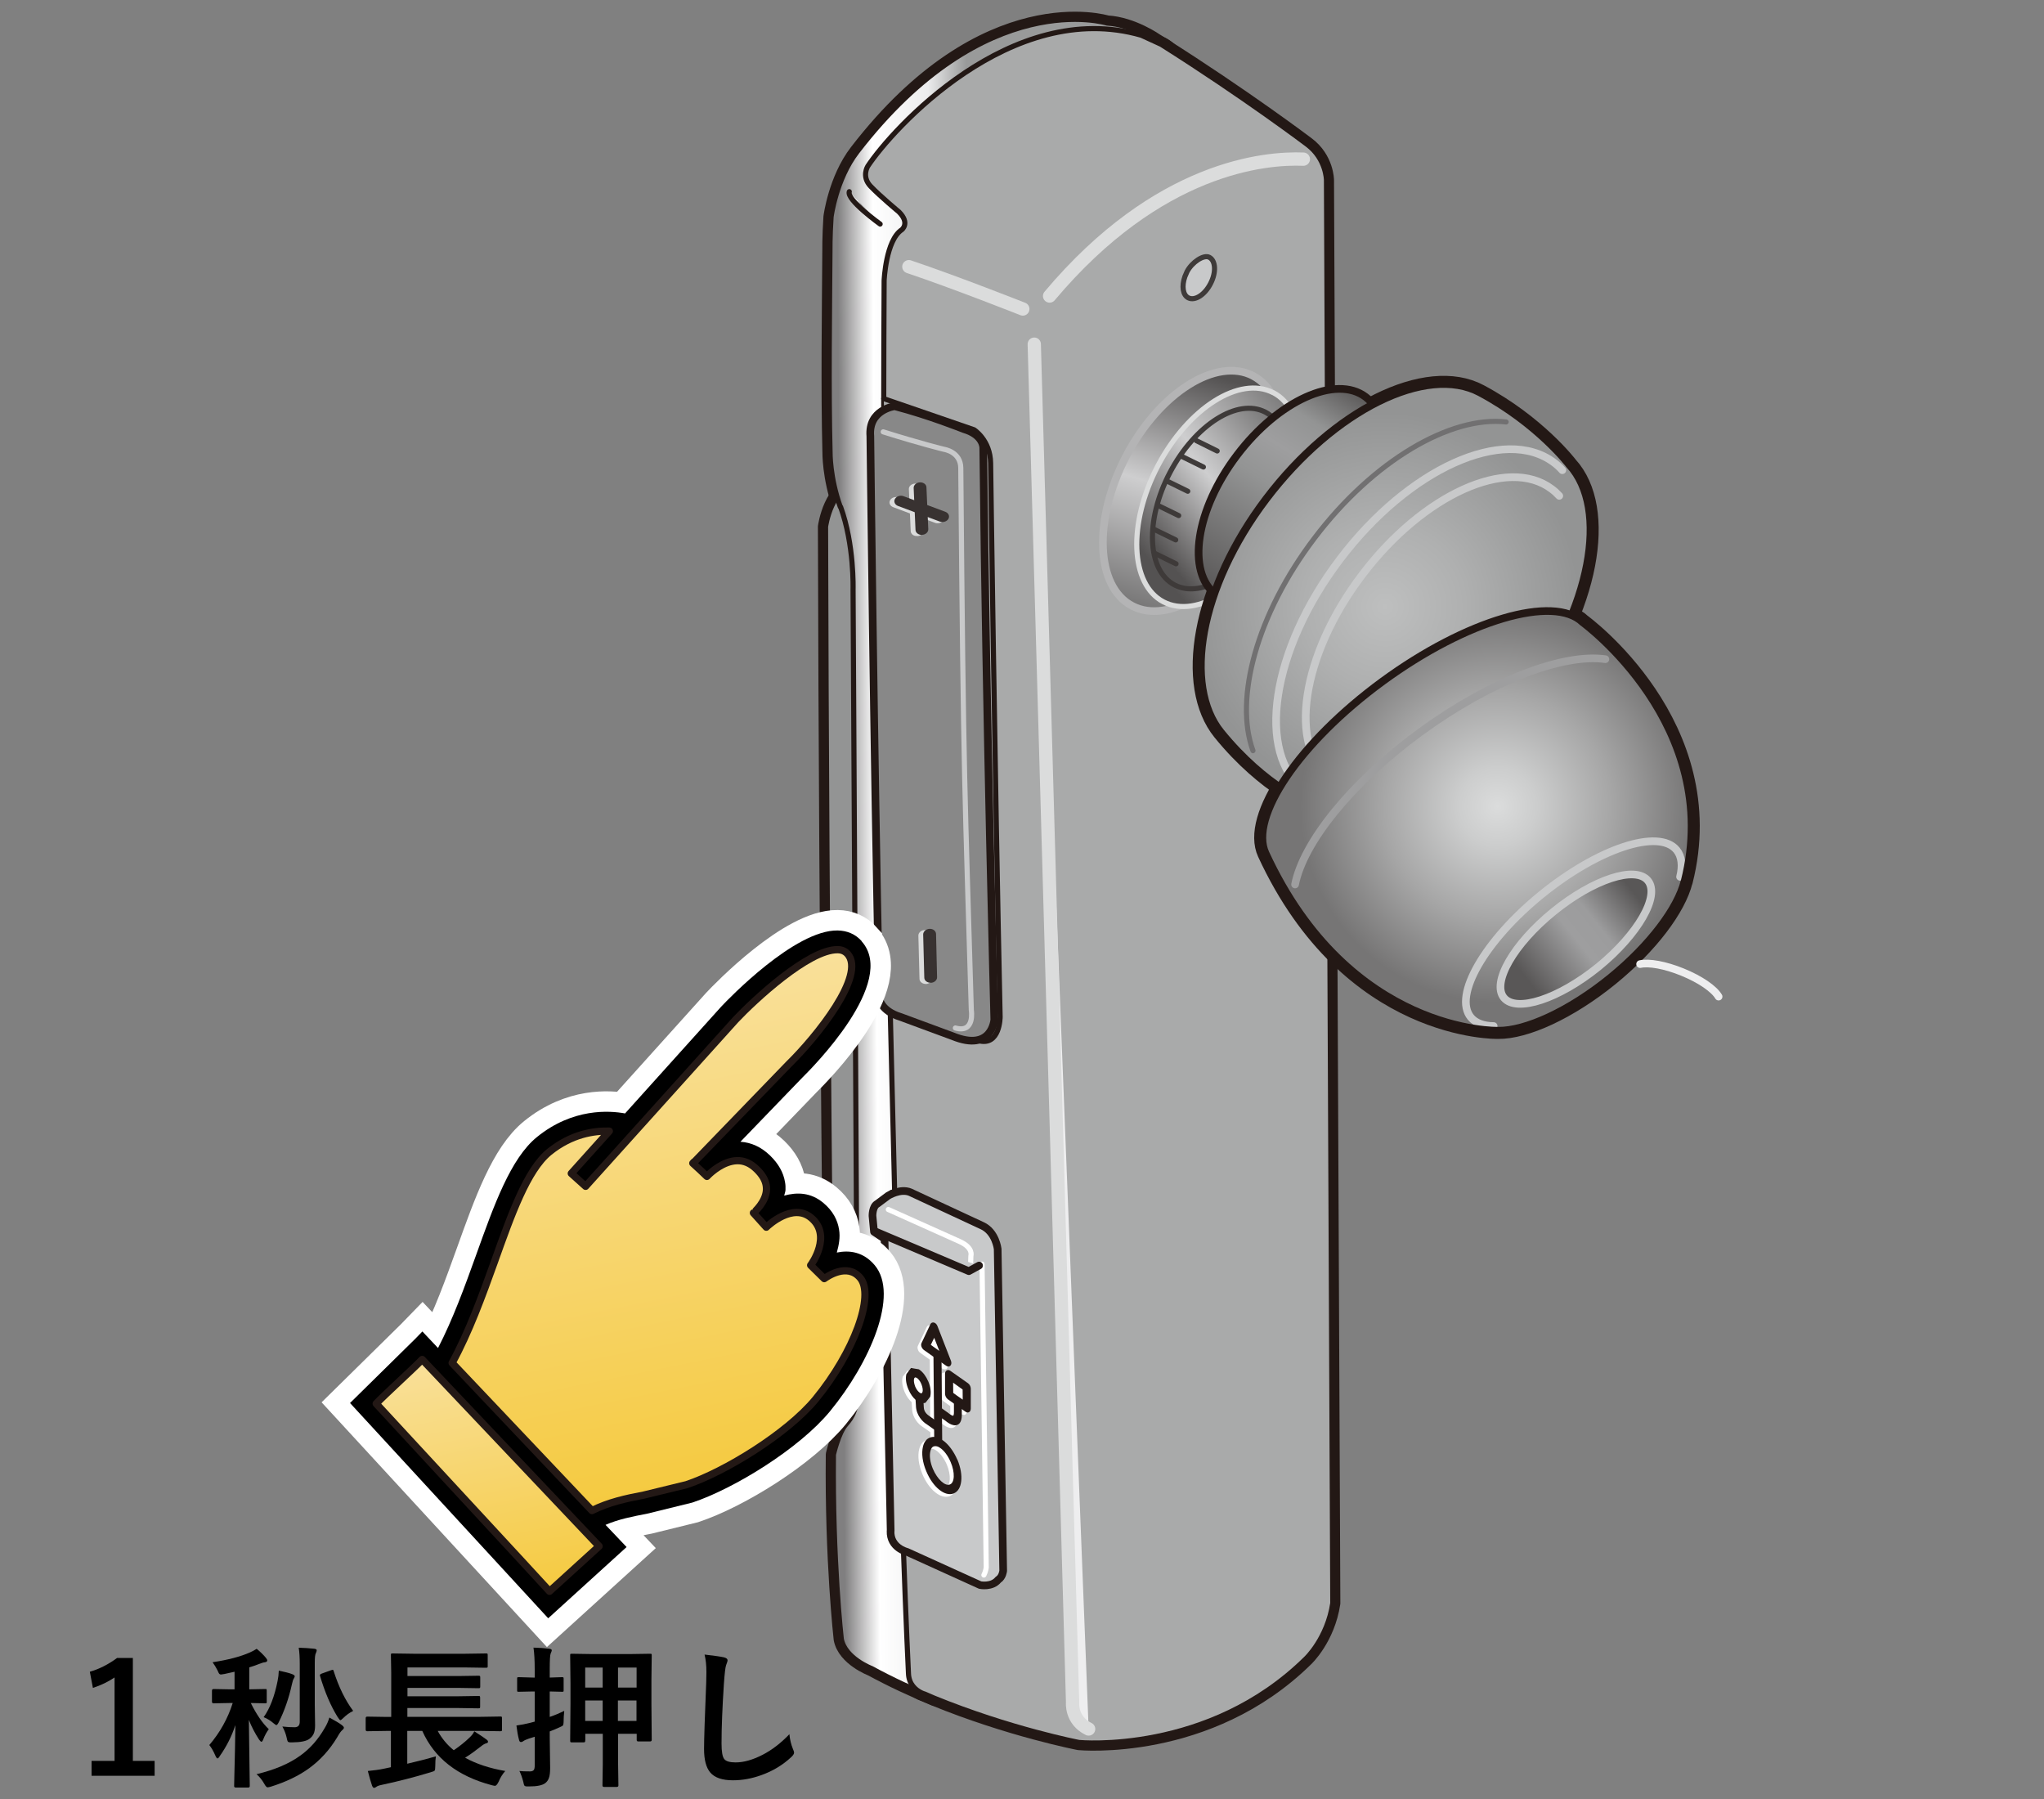 <?xml version="1.0" encoding="UTF-8"?>
<svg xmlns="http://www.w3.org/2000/svg" version="1.1" xmlns:xlink="http://www.w3.org/1999/xlink" viewBox="0 0 200 176">
  <rect x="0" y="0" width="200" height="176" fill="#808080" stroke="none"/>
  <defs>
    <clipPath id="clippath">
      <path d="M82.25,49.59c1.35,3.7,1.22,8.06,1.22,8.06l.42,78.03c-.02,2.15-.44,2.89-1.14,3.69-.71.81-1.2,2.93-1.2,2.93-.11,10.32.77,18.05.77,18.05.36,1.9,2.95,2.88,2.95,2.88,2,1.09,4.06,2.04,6.08,2.87,0,0,7.26,1.84,8.1-1.05,0,0,13.39-152.66,15.2-156.13,1.83-3.46-1.06-4.6-1.06-4.6-.16-.1-.31-.2-.47-.29,0,0-2.3-1.63-4.79-1.77,0,0-11.9-3.72-24.47,12.59-2.07,2.68-2.54,6.37-2.54,6.37-.13,1.91-.11,3.46-.11,3.46-.04,5.94-.15,13.34.01,19.54,0,0-.04,2.49,1,5.37" fill="none" stroke-width="0"/>
    </clipPath>
    <linearGradient id="_名称未設定グラデーション_41" data-name="名称未設定グラデーション 41" x1="-301.59" y1="702.83" x2="-300.38" y2="702.83" gradientTransform="translate(-8451.57 20048.9) rotate(180) scale(28.41)" gradientUnits="userSpaceOnUse">
      <stop offset="0" stop-color="#999a9a"/>
      <stop offset=".63" stop-color="#999a9a"/>
      <stop offset=".74" stop-color="#ececed"/>
      <stop offset=".9" stop-color="#fff"/>
      <stop offset="1" stop-color="#807f80"/>
    </linearGradient>
    <clipPath id="clippath-1">
      <path d="M86.12,21.92s-3.31-2.37-3.02-3.17" fill="none" stroke-width="0"/>
    </clipPath>
    <linearGradient id="_名称未設定グラデーション_41-2" data-name="名称未設定グラデーション 41" x1="-195.25" y1="796.72" x2="-194.04" y2="796.72" gradientTransform="translate(2167.61 -1990.32) rotate(-120.26) scale(3.53 -3.53)" xlink:href="#_名称未設定グラデーション_41"/>
    <clipPath id="clippath-2">
      <path d="M122.61,36.77c-3.59-1.87-9.16,1.64-12.42,7.86-3.25,6.22-2.99,12.78.6,14.65,3.6,1.88,9.16-1.63,12.43-7.85,3.25-6.22,2.98-12.78-.62-14.66" fill="none" stroke-width="0"/>
    </clipPath>
    <linearGradient id="_名称未設定グラデーション_50" data-name="名称未設定グラデーション 50" x1="-318.63" y1="669.21" x2="-317.42" y2="669.21" gradientTransform="translate(-11203.09 -10459.61) rotate(-72.55) scale(20.85)" gradientUnits="userSpaceOnUse">
      <stop offset="0" stop-color="#6d6c6c"/>
      <stop offset=".53" stop-color="#cececf"/>
      <stop offset="1" stop-color="#545252"/>
    </linearGradient>
    <clipPath id="clippath-3">
      <path d="M124.58,38.42c-3.27-1.7-8.31,1.49-11.28,7.14-2.96,5.65-2.72,11.62.54,13.32,3.28,1.71,8.33-1.49,11.3-7.14,2.96-5.65,2.72-11.62-.56-13.33" fill="none" stroke-width="0"/>
    </clipPath>
    <linearGradient id="_名称未設定グラデーション_50-2" data-name="名称未設定グラデーション 50" x1="-305.18" y1="669.21" x2="-303.97" y2="669.21" gradientTransform="translate(-11999.06 -5672.2) rotate(139.74) scale(18.23 -18.23)" xlink:href="#_名称未設定グラデーション_50"/>
    <clipPath id="clippath-4">
      <path d="M123.81,40.32c-2.7-1.41-6.87,1.23-9.33,5.9-2.46,4.67-2.25,9.6.45,11.01,2.7,1.41,6.88-1.23,9.34-5.9,2.44-4.67,2.24-9.6-.46-11.01" fill="none" stroke-width="0"/>
    </clipPath>
    <linearGradient id="_名称未設定グラデーション_50-3" data-name="名称未設定グラデーション 50" x1="-302.03" y1="663.58" x2="-300.83" y2="663.58" gradientTransform="translate(-9801.32 -4643.35) rotate(139.74) scale(15.06 -15.06)" xlink:href="#_名称未設定グラデーション_50"/>
    <clipPath id="clippath-5">
      <line x1="116.22" y1="48.06" x2="114.18" y2="47.06" fill="none" stroke-width="0"/>
    </clipPath>
    <linearGradient id="_名称未設定グラデーション_50-4" data-name="名称未設定グラデーション 50" x1="42.27" y1="45.98" x2="43.48" y2="45.98" gradientTransform="translate(117.46 .34) rotate(139.74) scale(.75 -.75)" xlink:href="#_名称未設定グラデーション_50"/>
    <clipPath id="clippath-6">
      <line x1="115.33" y1="50.44" x2="113.28" y2="49.44" fill="none" stroke-width="0"/>
    </clipPath>
    <linearGradient id="_名称未設定グラデーション_50-5" data-name="名称未設定グラデーション 50" x1="42.3" y1="47.1" x2="43.51" y2="47.1" gradientTransform="translate(116.04 1.99) rotate(139.74) scale(.75 -.75)" xlink:href="#_名称未設定グラデーション_50"/>
    <clipPath id="clippath-7">
      <line x1="115.04" y1="52.82" x2="112.99" y2="51.82" fill="none" stroke-width="0"/>
    </clipPath>
    <linearGradient id="_名称未設定グラデーション_50-6" data-name="名称未設定グラデーション 50" x1="43.18" y1="46.63" x2="44.39" y2="46.63" gradientTransform="translate(116.48 4.28) rotate(139.74) scale(.75 -.75)" xlink:href="#_名称未設定グラデーション_50"/>
    <clipPath id="clippath-8">
      <line x1="115.07" y1="55.16" x2="113.04" y2="54.16" fill="none" stroke-width="0"/>
    </clipPath>
    <linearGradient id="_名称未設定グラデーション_50-7" data-name="名称未設定グラデーション 50" x1="44.47" y1="45.36" x2="45.68" y2="45.36" gradientTransform="translate(117.87 6.86) rotate(139.74) scale(.75 -.75)" xlink:href="#_名称未設定グラデーション_50"/>
    <clipPath id="clippath-9">
      <line x1="117.75" y1="45.69" x2="115.69" y2="44.68" fill="none" stroke-width="0"/>
    </clipPath>
    <linearGradient id="_名称未設定グラデーション_50-8" data-name="名称未設定グラデーション 50" x1="42.12" y1="44.94" x2="43.33" y2="44.94" gradientTransform="translate(119.4 -1.31) rotate(139.74) scale(.75 -.75)" xlink:href="#_名称未設定グラデーション_50"/>
    <clipPath id="clippath-10">
      <line x1="119.1" y1="44.12" x2="117.06" y2="43.11" fill="none" stroke-width="0"/>
    </clipPath>
    <linearGradient id="_名称未設定グラデーション_50-9" data-name="名称未設定グラデーション 50" x1="42.6" y1="43.18" x2="43.81" y2="43.18" gradientTransform="translate(121.88 -1.98) rotate(139.74) scale(.75 -.75)" xlink:href="#_名称未設定グラデーション_50"/>
    <clipPath id="clippath-11">
      <path d="M137,41.16l-2.87-1.87c-.16-.17-.33-.32-.51-.46-2.9-2.19-8.54.36-12.58,5.7-4.05,5.33-4.97,11.44-2.07,13.64.18.13.37.25.58.35l2.41,2" fill="none" stroke-width="0"/>
    </clipPath>
    <linearGradient id="_名称未設定グラデーション_51" data-name="名称未設定グラデーション 51" x1="-325.48" y1="669.18" x2="-324.27" y2="669.18" gradientTransform="translate(-7931.26 -12777.87) rotate(-58.03) scale(20.36)" gradientUnits="userSpaceOnUse">
      <stop offset="0" stop-color="#595757"/>
      <stop offset="0" stop-color="#595757"/>
      <stop offset=".49" stop-color="#939494"/>
      <stop offset=".64" stop-color="#9e9e9f"/>
      <stop offset=".79" stop-color="#939494"/>
      <stop offset=".99" stop-color="#595757"/>
      <stop offset="1" stop-color="#595757"/>
    </linearGradient>
    <clipPath id="clippath-12">
      <path d="M119.45,71.63c-3.68-4.55-2.13-14.15,4.44-22.82,6.62-8.73,15.7-13.2,20.91-10.42,5.67,3.02,8.76,7.08,8.76,7.08,3.94,4.32,2.13,14.16-4.43,22.82-6.57,8.66-15.57,13.08-20.8,10.48,0,0-4.45-1.68-8.88-7.14" fill="none" stroke-width="0"/>
    </clipPath>
    <radialGradient id="_名称未設定グラデーション_52" data-name="名称未設定グラデーション 52" cx="-326.01" cy="662.05" fx="-326.01" fy="662.05" r="1" gradientTransform="translate(-7276.62 -11858.15) rotate(-57.96) scale(19.02 19.04) skewX(.14)" gradientUnits="userSpaceOnUse">
      <stop offset="0" stop-color="#bebfbf"/>
      <stop offset=".41" stop-color="#afb0b0"/>
      <stop offset="1" stop-color="#939494"/>
    </radialGradient>
    <clipPath id="clippath-13">
      <path d="M164.82,86.24c-.65,2.6-3.33,6.22-7.24,9.41-4.06,3.3-8.32,5.22-10.99,5.19,0,0-14.56.38-22.76-17.36-1.63-3.52,3.27-10.83,11.45-16.82,8.22-6.02,16.76-8.5,19.57-5.79,0,0,13.87,10.07,9.98,25.37" fill="none" stroke-width="0"/>
    </clipPath>
    <radialGradient id="_名称未設定グラデーション_53" data-name="名称未設定グラデーション 53" cx="-336.89" cy="666.37" fx="-336.89" fy="666.37" r="1" gradientTransform="translate(-2740.12 -13972.83) rotate(-38.32) scale(19.24 19.23) skewX(.15)" gradientUnits="userSpaceOnUse">
      <stop offset="0" stop-color="#dbdcdc"/>
      <stop offset=".2" stop-color="#cccdcd"/>
      <stop offset=".58" stop-color="#a6a6a6"/>
      <stop offset="1" stop-color="#767575"/>
    </radialGradient>
    <clipPath id="clippath-14">
      <path d="M161.24,86.15c-1.21-1.48-5.35-.13-9.24,3.04-3.89,3.16-6.06,6.94-4.85,8.42,1.22,1.48,5.36.13,9.26-3.03,3.87-3.17,6.05-6.94,4.83-8.43" fill="none" stroke-width="0"/>
    </clipPath>
    <linearGradient id="_名称未設定グラデーション_54" data-name="名称未設定グラデーション 54" x1="-339.24" y1="664.77" x2="-338.03" y2="664.77" gradientTransform="translate(-2062.67 -10902.94) rotate(-38.39) scale(15.03)" gradientUnits="userSpaceOnUse">
      <stop offset="0" stop-color="#595757"/>
      <stop offset=".12" stop-color="#595757"/>
      <stop offset=".46" stop-color="#9e9e9f"/>
      <stop offset=".6" stop-color="#9c9c9d"/>
      <stop offset=".86" stop-color="#595757"/>
      <stop offset="1" stop-color="#595757"/>
    </linearGradient>
    <linearGradient id="_新規グラデーションスウォッチ_2" data-name="新規グラデーションスウォッチ 2" x1="63.71" y1="77.69" x2="88.4" y2="77.69" gradientTransform="translate(108.8 54.36) rotate(78.57)" gradientUnits="userSpaceOnUse">
      <stop offset="0" stop-color="#f9e09a"/>
      <stop offset="1" stop-color="#f5ca40"/>
    </linearGradient>
    <linearGradient id="_新規グラデーションスウォッチ_2-2" data-name="新規グラデーションスウォッチ 2" x1="32.4" y1="55.92" x2="81.48" y2="55.92" xlink:href="#_新規グラデーションスウォッチ_2"/>
  </defs>
  <g id="_レイヤー_1" data-name="レイヤー 1">
    <g>
      <path d="M130.4,156.84l-.62-139.22s-.01-2.08-1.87-3.48c0,0-6.17-4.67-14.3-9.8l-1.94-.89c-12.75-3.67-24.38,9.2-26.77,12.81,0,0-.64,1,.27,1.96.97,1.01,2.77,2.5,2.77,2.5,1.12,1.12.28,1.76.28,1.76-1.56,1.04-1.72,4.97-1.72,4.97-.01,4.24-.04,8.16-.04,12.21l.53,59.58c.71,39.6,1.89,64.46,1.89,64.46.02,1.09.73,1.63,1.19,1.87.23.11.4.16.4.16l.9.39c7.45,3.05,14.2,4.35,14.2,4.35,0,0,12.66,1.22,22.21-8.2,0,0,2.1-1.97,2.62-5.43Z" fill="none" stroke="#231815" stroke-linecap="round" stroke-linejoin="round" stroke-width="1.5"/>
      <path d="M86.35,141.28c-2.1-.49-4.23-2.5-4.23-2.5-.3-.37-.64-.99-.74-1.91,0,0-.5-42.49-.6-85.34,0,0,.54-4.04,3.24-4.26l2.33-.12v94.14" fill="#636262" stroke-width="0"/>
      <path d="M86.35,141.28c-2.1-.49-4.23-2.5-4.23-2.5-.3-.37-.64-.99-.74-1.91,0,0-.5-42.49-.6-85.34,0,0,.54-4.04,3.24-4.26l2.33-.12v94.14Z" fill="none" stroke="#231815" stroke-linecap="round" stroke-linejoin="round" stroke-width="1.5"/>
      <path d="M82.25,49.59c1.35,3.7,1.22,8.06,1.22,8.06l.42,78.03c-.02,2.15-.44,2.89-1.14,3.69-.71.81-1.2,2.93-1.2,2.93-.11,10.32.77,18.05.77,18.05.36,1.9,2.95,2.88,2.95,2.88,2,1.09,4.06,2.04,6.08,2.87,0,0,7.26,1.84,8.1-1.05,0,0,13.39-152.66,15.2-156.13,1.83-3.46-1.06-4.6-1.06-4.6-.16-.1-.31-.2-.47-.29,0,0-2.3-1.63-4.79-1.77,0,0-11.9-3.72-24.47,12.59-2.07,2.68-2.54,6.37-2.54,6.37-.13,1.91-.11,3.46-.11,3.46-.04,5.94-.15,13.34.01,19.54,0,0-.04,2.49,1,5.37" fill="#636262" stroke-width="0"/>
      <path d="M82.25,49.59c1.35,3.7,1.22,8.06,1.22,8.06l.42,78.03c-.02,2.15-.44,2.89-1.14,3.69-.71.81-1.2,2.93-1.2,2.93-.11,10.32.77,18.05.77,18.05.36,1.9,2.95,2.88,2.95,2.88,2,1.09,4.06,2.04,6.08,2.87,0,0,7.26,1.84,8.1-1.05,0,0,13.39-152.66,15.2-156.13,1.83-3.46-1.06-4.6-1.06-4.6-.16-.1-.31-.2-.47-.29,0,0-2.3-1.63-4.79-1.77,0,0-11.9-3.72-24.47,12.59-2.07,2.68-2.54,6.37-2.54,6.37-.13,1.91-.11,3.46-.11,3.46-.04,5.94-.15,13.34.01,19.54,0,0-.04,2.49,1,5.37Z" fill="none" stroke="#231815" stroke-linecap="round" stroke-linejoin="round" stroke-width="1.5"/>
      <path d="M86.35,141.28c-2.1-.49-4.23-2.5-4.23-2.5-.3-.37-.64-.99-.74-1.91,0,0-.5-42.49-.6-85.34,0,0,.54-4.04,3.24-4.26l2.33-.12v94.14" fill="#939494" stroke-width="0"/>
      <path d="M86.35,141.28c-2.1-.49-4.23-2.5-4.23-2.5-.3-.37-.64-.99-.74-1.91,0,0-.5-42.49-.6-85.34,0,0,.54-4.04,3.24-4.26l2.33-.12v94.14Z" fill="none" stroke="#231815" stroke-linecap="round" stroke-linejoin="round" stroke-width=".5"/>
      <g clip-path="url(#clippath)">
        <rect x="80.71" y="-1.53" width="36.18" height="169.57" transform="translate(-.37 .45) rotate(-.26)" fill="url(#_名称未設定グラデーション_41)" stroke-width="0"/>
      </g>
      <path d="M82.25,49.59c1.35,3.7,1.22,8.06,1.22,8.06l.42,78.03c-.02,2.15-.44,2.89-1.14,3.69-.71.81-1.2,2.93-1.2,2.93-.11,10.32.77,18.05.77,18.05.36,1.9,2.95,2.88,2.95,2.88,2,1.09,4.06,2.04,6.08,2.87,0,0,7.26,1.84,8.1-1.05,0,0,13.39-152.66,15.2-156.13,1.83-3.46-1.06-4.6-1.06-4.6-.16-.1-.31-.2-.47-.29,0,0-2.3-1.63-4.79-1.77,0,0-11.9-3.72-24.47,12.59-2.07,2.68-2.54,6.37-2.54,6.37-.13,1.91-.11,3.46-.11,3.46-.04,5.94-.15,13.34.01,19.54,0,0-.04,2.49,1,5.37Z" fill="none" stroke="#231815" stroke-linecap="round" stroke-linejoin="round" stroke-width=".5"/>
      <g clip-path="url(#clippath-1)">
        <polygon points="83.65 23.36 81.42 19.56 85.28 17.31 87.5 21.12 83.65 23.36" fill="url(#_名称未設定グラデーション_41-2)" stroke-width="0"/>
      </g>
      <path d="M86.12,21.92s-3.31-2.37-3.02-3.17" fill="none" stroke="#231815" stroke-linecap="round" stroke-linejoin="round" stroke-width=".5"/>
      <path d="M86.94,92.04l-.47-52.38c0-4.05.02-7.97.04-12.21,0,0,.16-3.93,1.72-4.97,0,0,.85-.64-.28-1.76,0,0-1.8-1.49-2.77-2.5-.91-.96-.27-1.96-.27-1.96,2.38-3.61,14.02-16.48,26.77-12.81l1.94.89c8.13,5.13,14.3,9.8,14.3,9.8,1.86,1.4,1.87,3.48,1.87,3.48l.62,139.22c-.52,3.46-2.62,5.43-2.62,5.43-9.54,9.42-22.21,8.2-22.21,8.2,0,0-6.75-1.3-14.2-4.35l-.9-.39s-.17-.04-.4-.16c-.46-.24-1.16-.78-1.19-1.87,0,0-.22-4.45-.51-12.57l-1.44-59.09" fill="#a9aaaa" stroke-width="0"/>
      <path d="M86.94,92.04l-.47-52.38c0-4.05.02-7.97.04-12.21,0,0,.16-3.93,1.72-4.97,0,0,.85-.64-.28-1.76,0,0-1.8-1.49-2.77-2.5-.91-.96-.27-1.96-.27-1.96,2.38-3.61,14.02-16.48,26.77-12.81l1.94.89c8.13,5.13,14.3,9.8,14.3,9.8,1.86,1.4,1.87,3.48,1.87,3.48l.62,139.22c-.52,3.46-2.62,5.43-2.62,5.43-9.54,9.42-22.21,8.2-22.21,8.2,0,0-6.75-1.3-14.2-4.35l-.9-.39s-.17-.04-.4-.16c-.46-.24-1.16-.78-1.19-1.87,0,0-.22-4.45-.51-12.57l-1.44-59.09Z" fill="none" stroke="#231815" stroke-linecap="round" stroke-linejoin="round" stroke-width=".5"/>
      <path d="M118.32,25.17c-.54-.28-1.68.47-2.17,1.4-.07.16-.15.33-.21.49-.33.93-.21,1.81.34,2.08.64.32,1.61-.3,2.17-1.4.57-1.1.5-2.25-.13-2.57" fill="#c8c9ca" stroke-width="0"/>
      <path d="M118.32,25.17c-.54-.28-1.68.47-2.17,1.4-.07.16-.15.33-.21.49-.33.93-.21,1.81.34,2.08.64.32,1.61-.3,2.17-1.4.57-1.1.5-2.25-.13-2.57Z" fill="none" stroke="#3e3a39" stroke-linecap="round" stroke-linejoin="round" stroke-width=".5"/>
      <path d="M127.53,15.57c-3.7-.15-14.18.72-24.83,13.39" fill="none" stroke="#dbdcdc" stroke-linecap="round" stroke-linejoin="round" stroke-width="1.3"/>
      <path d="M101.2,33.67l3.75,132.88s-.19,1.74,1.57,2.6" fill="#eeeeef" stroke-width="0"/>
      <path d="M101.2,33.67l3.75,132.88s-.19,1.74,1.57,2.6" fill="none" stroke="#dbdcdc" stroke-linecap="round" stroke-linejoin="round" stroke-width="1.3"/>
      <path d="M100.08,30.23s-6.62-2.62-11.15-4.14" fill="#eeeeef" stroke-width="0"/>
      <path d="M100.08,30.23s-6.62-2.62-11.15-4.14" fill="none" stroke="#dbdcdc" stroke-linecap="round" stroke-linejoin="round" stroke-width="1.3"/>
      <g clip-path="url(#clippath-2)">
        <polygon points="124.72 66.74 134.01 37.26 108.69 29.32 99.4 58.8 124.72 66.74" fill="url(#_名称未設定グラデーション_50)" stroke-width="0"/>
      </g>
      <path d="M122.61,36.77c-3.59-1.87-9.16,1.64-12.42,7.86-3.25,6.22-2.99,12.78.6,14.65,3.6,1.88,9.16-1.63,12.43-7.85,3.25-6.22,2.98-12.78-.62-14.66Z" fill="none" stroke="#b4b4b5" stroke-linecap="round" stroke-linejoin="round" stroke-width=".75"/>
      <g clip-path="url(#clippath-3)">
        <polygon points="139.91 50.63 117.75 69.34 98.53 46.69 120.68 27.98 139.91 50.63" fill="url(#_名称未設定グラデーション_50-2)" stroke-width="0"/>
      </g>
      <path d="M124.58,38.42c-3.27-1.7-8.31,1.49-11.28,7.14-2.96,5.65-2.72,11.62.54,13.32,3.28,1.71,8.33-1.49,11.3-7.14,2.96-5.65,2.72-11.62-.56-13.33Z" fill="none" stroke="#dbdcdc" stroke-linecap="round" stroke-linejoin="round" stroke-width=".5"/>
      <g clip-path="url(#clippath-4)">
        <polygon points="136.46 50.4 118.16 65.86 102.28 47.15 120.58 31.69 136.46 50.4" fill="url(#_名称未設定グラデーション_50-3)" stroke-width="0"/>
      </g>
      <path d="M123.81,40.32c-2.7-1.41-6.87,1.23-9.33,5.9-2.46,4.67-2.25,9.6.45,11.01,2.7,1.41,6.88-1.23,9.34-5.9,2.44-4.67,2.24-9.6-.46-11.01Z" fill="none" stroke="#3e3a39" stroke-linecap="round" stroke-linejoin="round" stroke-width=".5"/>
      <g clip-path="url(#clippath-5)">
        <polygon points="116.72 47.64 115.03 49.07 113.68 47.48 115.37 46.05 116.72 47.64" fill="url(#_名称未設定グラデーション_50-4)" stroke-width="0"/>
      </g>
      <line x1="116.22" y1="48.06" x2="114.18" y2="47.06" fill="none" stroke="#3e3a39" stroke-linecap="round" stroke-linejoin="round" stroke-width=".5"/>
      <g clip-path="url(#clippath-6)">
        <polygon points="115.82 50.02 114.14 51.44 112.79 49.85 114.48 48.43 115.82 50.02" fill="url(#_名称未設定グラデーション_50-5)" stroke-width="0"/>
      </g>
      <line x1="115.33" y1="50.44" x2="113.28" y2="49.44" fill="none" stroke="#3e3a39" stroke-linecap="round" stroke-linejoin="round" stroke-width=".5"/>
      <g clip-path="url(#clippath-7)">
        <polygon points="115.53 52.4 113.85 53.83 112.5 52.24 114.18 50.81 115.53 52.4" fill="url(#_名称未設定グラデーション_50-6)" stroke-width="0"/>
      </g>
      <line x1="115.04" y1="52.82" x2="112.99" y2="51.82" fill="none" stroke="#3e3a39" stroke-linecap="round" stroke-linejoin="round" stroke-width=".5"/>
      <g clip-path="url(#clippath-8)">
        <polygon points="115.57 54.74 113.89 56.16 112.55 54.58 114.23 53.16 115.57 54.74" fill="url(#_名称未設定グラデーション_50-7)" stroke-width="0"/>
      </g>
      <line x1="115.07" y1="55.16" x2="113.04" y2="54.16" fill="none" stroke="#3e3a39" stroke-linecap="round" stroke-linejoin="round" stroke-width=".5"/>
      <g clip-path="url(#clippath-9)">
        <polygon points="118.25 45.27 116.55 46.7 115.19 45.11 116.89 43.67 118.25 45.27" fill="url(#_名称未設定グラデーション_50-8)" stroke-width="0"/>
      </g>
      <line x1="117.75" y1="45.69" x2="115.69" y2="44.68" fill="none" stroke="#3e3a39" stroke-linecap="round" stroke-linejoin="round" stroke-width=".5"/>
      <g clip-path="url(#clippath-10)">
        <polygon points="119.6 43.7 117.91 45.13 116.56 43.53 118.25 42.11 119.6 43.7" fill="url(#_名称未設定グラデーション_50-9)" stroke-width="0"/>
      </g>
      <line x1="119.1" y1="44.12" x2="117.06" y2="43.11" fill="none" stroke="#3e3a39" stroke-linecap="round" stroke-linejoin="round" stroke-width=".5"/>
      <path d="M119.45,71.63c-3.68-4.55-2.13-14.15,4.44-22.82,6.62-8.73,15.7-13.2,20.91-10.42,5.67,3.02,8.76,7.08,8.76,7.08,3.94,4.32,2.13,14.16-4.43,22.82-6.57,8.66-15.57,13.08-20.8,10.48,0,0-4.45-1.68-8.88-7.14Z" fill="none" stroke="#231815" stroke-linecap="round" stroke-linejoin="round" stroke-width="1.6"/>
      <path d="M164.82,86.24c-.65,2.6-3.33,6.22-7.24,9.41-4.06,3.3-8.32,5.22-10.99,5.19,0,0-14.56.38-22.76-17.36-1.63-3.52,3.27-10.83,11.45-16.82,8.22-6.02,16.76-8.5,19.57-5.79,0,0,13.87,10.07,9.98,25.37Z" fill="none" stroke="#231815" stroke-linecap="round" stroke-linejoin="round" stroke-width="1.6"/>
      <g clip-path="url(#clippath-11)">
        <polygon points="131.14 69.88 147.75 43.33 121.94 27.26 105.33 53.82 131.14 69.88" fill="url(#_名称未設定グラデーション_51)" stroke-width="0"/>
      </g>
      <path d="M137,41.16l-2.87-1.87c-.16-.17-.33-.32-.51-.46-2.9-2.19-8.54.36-12.58,5.7-4.05,5.33-4.97,11.44-2.07,13.64.18.13.37.25.58.35l2.41,2" fill="none" stroke="#231815" stroke-linecap="round" stroke-linejoin="round" stroke-width=".75"/>
      <g clip-path="url(#clippath-12)">
        <polygon points="145.81 100.06 178.11 48.44 127.47 16.92 95.17 68.55 145.81 100.06" fill="url(#_名称未設定グラデーション_52)" stroke-width="0"/>
      </g>
      <path d="M119.45,71.63c-3.68-4.55-2.13-14.15,4.44-22.82,6.62-8.73,15.7-13.2,20.91-10.42,5.67,3.02,8.76,7.08,8.76,7.08,3.94,4.32,2.13,14.16-4.43,22.82-6.57,8.66-15.57,13.08-20.8,10.48,0,0-4.45-1.68-8.88-7.14Z" fill="none" stroke="#231815" stroke-linecap="round" stroke-linejoin="round" stroke-width=".5"/>
      <path d="M128.65,77.99c-.34-.17-.65-.36-.96-.6-4.84-3.65-3.31-13.8,3.42-22.67,6.72-8.88,16.09-13.11,20.94-9.47.3.22.58.48.82.75" fill="none" stroke="#c8c9ca" stroke-linecap="round" stroke-linejoin="round" stroke-width=".75"/>
      <path d="M131.12,76.81c-.3-.15-.58-.32-.86-.53-4.28-3.23-2.93-12.21,3.04-20.06,5.95-7.85,14.25-11.61,18.53-8.38.27.2.51.42.74.67" fill="none" stroke="#c8c9ca" stroke-linecap="round" stroke-linejoin="round" stroke-width=".75"/>
      <path d="M122.6,73.44c-1.85-5.07.36-13.34,6-20.77,5.76-7.62,13.35-12.01,18.77-11.39" fill="none" stroke="#717071" stroke-linecap="round" stroke-linejoin="round" stroke-width=".5"/>
      <path d="M119.45,71.63c-3.68-4.55-2.13-14.15,4.44-22.82,6.62-8.73,15.7-13.2,20.91-10.42,5.67,3.02,8.76,7.08,8.76,7.08,3.94,4.32,2.13,14.16-4.43,22.82-6.57,8.66-15.57,13.08-20.8,10.48,0,0-4.45-1.68-8.88-7.14Z" fill="none" stroke="#231815" stroke-linecap="round" stroke-linejoin="round" stroke-width=".75"/>
      <g clip-path="url(#clippath-13)">
        <polygon points="140.13 123.82 189.73 84.62 150.77 35.58 101.17 74.78 140.13 123.82" fill="url(#_名称未設定グラデーション_53)" stroke-width="0"/>
      </g>
      <path d="M164.82,86.24c-.65,2.6-3.33,6.22-7.24,9.41-4.06,3.3-8.32,5.22-10.99,5.19,0,0-14.56.38-22.76-17.36-1.63-3.52,3.27-10.83,11.45-16.82,8.22-6.02,16.76-8.5,19.57-5.79,0,0,13.87,10.07,9.98,25.37Z" fill="none" stroke="#231815" stroke-linecap="round" stroke-linejoin="round" stroke-width=".5"/>
      <path d="M126.72,86.53c.79-4.05,5.42-9.91,12.24-14.9,6.92-5.06,14.03-7.73,18.12-7.14" fill="none" stroke="#9e9e9f" stroke-linecap="round" stroke-linejoin="round" stroke-width=".75"/>
      <path d="M164.39,85.78c.27-1.08.17-2-.34-2.62-1.74-2.12-7.64-.18-13.21,4.34-5.56,4.52-8.66,9.9-6.93,12.02.47.57,1.25.85,2.24.86" fill="none" stroke="#c8c9ca" stroke-linecap="round" stroke-linejoin="round" stroke-width=".75"/>
      <g clip-path="url(#clippath-14)">
        <polygon points="152.31 107.12 169.5 93.53 156.09 76.65 138.9 90.23 152.31 107.12" fill="url(#_名称未設定グラデーション_54)" stroke-width="0"/>
      </g>
      <path d="M161.24,86.15c-1.21-1.48-5.35-.13-9.24,3.04-3.89,3.16-6.06,6.94-4.85,8.42,1.22,1.48,5.36.13,9.26-3.03,3.87-3.17,6.05-6.94,4.83-8.43Z" fill="none" stroke="#c8c9ca" stroke-linecap="round" stroke-linejoin="round" stroke-width=".75"/>
      <path d="M164.82,86.24c-.65,2.6-3.33,6.22-7.24,9.41-4.06,3.3-8.32,5.22-10.99,5.19,0,0-14.56.38-22.76-17.36-1.63-3.52,3.27-10.83,11.45-16.82,8.22-6.02,16.76-8.5,19.57-5.79,0,0,13.87,10.07,9.98,25.37Z" fill="none" stroke="#231815" stroke-linecap="round" stroke-linejoin="round" stroke-width=".75"/>
      <path d="M168.16,97.5c-.44-.75-1.79-1.69-3.54-2.4-1.69-.69-3.28-.97-4.14-.78" fill="none" stroke="#eeeeef" stroke-linecap="round" stroke-linejoin="round" stroke-width=".75"/>
      <path d="M86.47,39l8.83,3.04s1.6,1,1.63,3.27c0,0,.4,30.13.93,54.18,0,0,0,2.9-2.12,2.32l-7.11-2.59" fill="#a9aaaa" stroke-width="0"/>
      <path d="M86.47,39l8.83,3.04s1.6,1,1.63,3.27c0,0,.4,30.13.93,54.18,0,0,0,2.9-2.12,2.32l-7.11-2.59" fill="none" stroke="#231815" stroke-linecap="round" stroke-linejoin="round" stroke-width=".5"/>
      <path d="M88.12,99.49l5.09,1.88c3.87,1.59,4.08-1.62,4.08-1.62,0,0-.79-29.01-1.08-55.9,0,0,.08-1.29-1.9-1.87,0,0-3.41-1.37-6.77-2.24,0,0-2.6.33-2.38,2.93,0,0,.34,30.42.86,54.99,0,0,.15,1.24,2.1,1.83" fill="#888" stroke-width="0"/>
      <path d="M88.12,99.49l5.09,1.88c3.87,1.59,4.08-1.62,4.08-1.62,0,0-.79-29.01-1.08-55.9,0,0,.08-1.29-1.9-1.87,0,0-3.41-1.37-6.77-2.24,0,0-2.6.33-2.38,2.93,0,0,.34,30.42.86,54.99,0,0,.15,1.24,2.1,1.83Z" fill="none" stroke="#231815" stroke-linecap="round" stroke-linejoin="round" stroke-width=".75"/>
      <path d="M86.42,42.25c3.58,1.13,5.96,1.71,5.96,1.71,0,0,1.61.23,1.63,1.81.27,31.47.4,31.47,1.03,53.05,0,0,.38,2.3-1.56,1.75" fill="#888" stroke-width="0"/>
      <path d="M86.42,42.25c3.58,1.13,5.96,1.71,5.96,1.71,0,0,1.61.23,1.63,1.81.27,31.47.4,31.47,1.03,53.05,0,0,.38,2.3-1.56,1.75" fill="none" stroke="#c8c9ca" stroke-linecap="round" stroke-linejoin="round" stroke-width=".5"/>
      <path d="M89.76,52.44c-.35.03-.64-.19-.65-.48l-.18-4.1c-.02-.28.25-.53.59-.55.35-.02.64.2.65.49l.19,4.1c.01.29-.27.54-.6.55" fill="#dbdcdc" stroke-width="0"/>
      <path d="M91.49,51.15l-4.09-1.53c-.31-.12-.46-.42-.3-.69.15-.26.52-.38.83-.26l4.1,1.53c.31.12.45.42.3.68-.15.27-.53.38-.85.27" fill="#dbdcdc" stroke-width="0"/>
      <path d="M90.23,52.33c-.34.02-.64-.2-.65-.49l-.18-4.1c-.01-.28.25-.53.6-.55.34-.02.64.19.65.48l.18,4.1c.01.28-.25.54-.6.55" fill="#383231" stroke-width="0"/>
      <path d="M91.97,51.03l-4.1-1.53c-.31-.12-.45-.42-.3-.69.16-.27.52-.38.83-.27l4.1,1.53c.31.12.45.42.3.69-.15.26-.52.38-.83.27" fill="#383231" stroke-width="0"/>
      <path d="M90.6,96.26c-.34.01-.63-.21-.63-.5l-.11-4.23c0-.28.27-.53.6-.54.35-.01.64.21.65.5l.1,4.23c.01.28-.27.53-.62.55" fill="#dbdcdc" stroke-width="0"/>
      <path d="M91.07,96.14c-.34.02-.63-.21-.63-.49l-.11-4.23c0-.29.28-.53.62-.55.35-.02.63.21.64.5l.1,4.23c.01.29-.27.54-.62.55" fill="#383231" stroke-width="0"/>
      <path d="M87.35,123.68l-.19-6.13s-.01-.43.15-.79" fill="#fff" stroke-width="0"/>
      <path d="M87.35,123.68l-.19-6.13s-.01-.43.15-.79" fill="none" stroke="#231815" stroke-linecap="round" stroke-linejoin="round" stroke-width=".75"/>
      <path d="M87.15,149.77l-.6-28.57-1.03-.69-.15-1.56s-.02-.92.47-1.18l1.06-.79s1.2-.75,2.17-.34l7.03,3.27c1.33.6,1.52,2.28,1.52,2.28l.54,31.48s-.06.62-.48.87c-.62.77-1.78.53-1.78.53l-7.16-3.25s-1.66-.39-1.6-2.04" fill="#c8c9ca" stroke-width="0"/>
      <path d="M87.15,149.77l-.6-28.57-1.03-.69-.15-1.56s-.02-.92.47-1.18l1.06-.79s1.2-.75,2.17-.34l7.03,3.27c1.33.6,1.52,2.28,1.52,2.28l.54,31.48s-.06.62-.48.87c-.62.77-1.78.53-1.78.53l-7.16-3.25s-1.66-.39-1.6-2.04Z" fill="none" stroke="#231815" stroke-linecap="round" stroke-linejoin="round" stroke-width=".75"/>
      <path d="M96.09,123.67l.41,29.68s-.04.38-.23.74" fill="#c8c9ca" stroke-width="0"/>
      <path d="M96.09,123.67l.41,29.68s-.04.38-.23.74" fill="none" stroke="#fff" stroke-linecap="round" stroke-linejoin="round" stroke-width=".5"/>
      <path d="M86.92,118.33l7,3.14c1.34.61,1.08,1.38,1.08,1.38l-.04,1.1" fill="#c8c9ca" stroke-width="0"/>
      <path d="M86.92,118.33l7,3.14c1.34.61,1.08,1.38,1.08,1.38l-.04,1.1" fill="none" stroke="#fff" stroke-linecap="round" stroke-linejoin="round" stroke-width=".5"/>
      <polyline points="85.73 120.51 94.8 124.36 95.8 123.81" fill="#c8c9ca" stroke-width="0"/>
      <polyline points="85.73 120.51 94.8 124.36 95.8 123.81" fill="none" stroke="#231815" stroke-linecap="round" stroke-linejoin="round" stroke-width=".75"/>
      <path d="M93.29,143.05c-.34-.82-.85-1.49-1.39-1.88-.04-.03-.08-.06-.13-.08-.41-.26-.81-.33-1.15-.2-.33.12-.57.44-.68.89-.17.67-.05,1.55.31,2.43.64,1.54,1.81,2.49,2.67,2.16.85-.33,1-1.77.36-3.31M90.99,141.76c.19-.08.44.02.58.12.4.25.81.79,1.08,1.42.42,1.02.37,2.02-.1,2.2-.46.18-1.22-.52-1.66-1.54-.27-.63-.35-1.28-.24-1.73.04-.17.13-.4.34-.47ZM93.29,143.05h0Z" fill="#fff" stroke-width="0"/>
      <path d="M91.44,141.46c-.22-.06-.39-.32-.4-.57l-.07-8.74c-.01-.25.16-.41.39-.35.21.06.38.32.39.57l.08,8.75c0,.25-.17.41-.39.35" fill="#fff" stroke-width="0"/>
      <path d="M91.1,140.16l-.82-.57c-.33-.19-1.03-.84-1.04-1.83l-.1-1.57c-.01-.25.16-.43.38-.38.21.05.4.29.4.56l.1,1.58c.01.52.44.79.48.81l.86.61c.21.15.31.43.24.66-.07.22-.29.28-.5.13" fill="#fff" stroke-width="0"/>
      <path d="M93.32,139.65c-.47.23-1.11-.34-1.19-.4l-.76-.53c-.22-.14-.31-.44-.24-.66.07-.22.29-.28.5-.13l.82.57c.18.17.4.28.46.25.02,0,.07-.1.07-.4v-2c-.02-.25.16-.41.36-.35.22.06.4.32.4.58v1.97c.02.6-.12.96-.42,1.1" fill="#fff" stroke-width="0"/>
      <polyline points="92.51 136.75 92.49 134.76 94.21 135.98 94.22 137.96 92.51 136.75" fill="#fff" stroke-width="0"/>
      <path d="M94.61,138.06v-1.98c-.01-.19-.12-.4-.28-.51l-1.72-1.22c-.12-.08-.24-.1-.35-.04-.11.05-.17.18-.16.33v1.98c.01.2.12.39.27.51l1.72,1.22c.12.08.25.1.35.05.11-.06.17-.18.17-.34M92.89,136.53v-1c.4.29.69.5.93.67v1c-.39-.28-.69-.49-.93-.66Z" fill="#fff" stroke-width="0"/>
      <path d="M90.12,135.55c-.29-.69-.81-1.13-1.16-1-.36.14-.41.8-.13,1.48.29.68.82,1.13,1.16.99.36-.13.42-.79.13-1.47" fill="#fff" stroke-width="0"/>
      <path d="M90.66,136.89c.1-.41.04-.95-.19-1.47-.21-.49-.52-.9-.86-1.15-.02-.01-.05-.03-.08-.05,0,0-.74-.12-.75-.12l-.45.58c-.12.41-.04.95.18,1.49.4.94,1.14,1.52,1.68,1.32l.47-.59M89.06,135.15s.08-.14.08-.14l.18.05c.13.07.31.28.46.62h0c.15.34.15.61.11.75l-.08.15c-.12.04-.44-.2-.64-.67-.13-.33-.15-.61-.11-.75ZM90.46,135.42h0s0,0,0,0Z" fill="#fff" stroke-width="0"/>
      <polyline points="92.34 133.48 90.16 131.94 91.03 130.11 92.34 133.48" fill="#fff" stroke-width="0"/>
      <path d="M92.68,133.37l-1.29-3.36c-.07-.17-.22-.31-.36-.35-.15-.04-.28.02-.34.15l-.87,1.84c-.05.09-.06.24-.01.37.04.14.13.26.23.33l2.17,1.54c.16.11.33.1.44,0,.1-.11.12-.31.05-.5M90.7,131.84c.11-.25.17-.37.33-.71.19.51.27.7.5,1.29-.4-.3-.57-.41-.82-.58Z" fill="#fff" stroke-width="0"/>
      <path d="M93.67,142.8c-.35-.81-.86-1.5-1.4-1.88-.04-.03-.08-.05-.13-.08-.41-.27-.8-.33-1.14-.2-.34.12-.58.42-.69.88-.16.66-.05,1.55.33,2.43.64,1.54,1.81,2.49,2.66,2.16.86-.32,1.02-1.78.38-3.31M91.36,141.51c.21-.08.44.01.58.11.41.25.81.78,1.08,1.42.44,1.02.39,2.03-.08,2.19-.47.19-1.23-.52-1.66-1.53-.27-.63-.36-1.29-.24-1.74.04-.17.12-.39.33-.46ZM93.67,142.8h0Z" fill="#231815" stroke-width="0"/>
      <path d="M91.8,141.21c-.21-.06-.39-.32-.39-.58l-.08-8.74c0-.27.18-.41.39-.35.22.06.39.31.4.56l.07,8.75c0,.25-.17.41-.39.35" fill="#231815" stroke-width="0"/>
      <path d="M91.47,139.9l-.82-.58c-.31-.18-1.02-.83-1.03-1.83l-.1-1.56c-.01-.26.15-.44.38-.38.21.04.39.28.41.54l.08,1.58c.01.52.44.78.48.82l.86.61c.19.14.3.44.24.65-.07.23-.3.28-.51.14" fill="#231815" stroke-width="0"/>
      <path d="M93.69,139.39c-.48.22-1.11-.34-1.19-.4l-.76-.53c-.21-.15-.31-.44-.25-.66.07-.22.3-.27.51-.13l.81.58c.19.16.4.28.46.25.02-.01.08-.1.07-.41v-1.99c-.01-.25.16-.42.37-.36.22.07.4.33.4.58v1.97c.02.59-.12.97-.42,1.1" fill="#231815" stroke-width="0"/>
      <polyline points="92.88 136.49 92.86 134.5 94.59 135.72 94.6 137.69 92.88 136.49" fill="#fff" stroke-width="0"/>
      <path d="M94.99,137.81v-1.97c-.01-.2-.12-.41-.28-.52l-1.72-1.21c-.12-.09-.25-.1-.35-.04-.11.06-.17.18-.17.33v1.99c.02.2.12.39.28.51l1.72,1.21c.12.08.24.11.35.04.11-.05.16-.18.17-.33M93.27,136.27c0-.28-.01-.56-.01-1,.4.28.69.49.93.67,0,.27,0,.54.01.99-.4-.27-.7-.49-.93-.66Z" fill="#231815" stroke-width="0"/>
      <path d="M90.49,135.29c-.28-.68-.8-1.13-1.16-.99-.35.13-.4.79-.12,1.47.29.69.81,1.14,1.17,1,.35-.14.4-.8.11-1.48" fill="#fff" stroke-width="0"/>
      <path d="M91.02,136.63c.1-.41.04-.94-.19-1.48-.21-.49-.51-.9-.85-1.14-.02-.02-.06-.04-.08-.05,0,0-.75-.12-.76-.13l-.45.6c-.11.4-.04.94.19,1.48.39.95,1.12,1.53,1.68,1.32l.46-.59M89.43,134.89s.08-.14.1-.14l.16.04c.13.08.33.28.47.63h0c.13.33.15.6.11.75l-.08.14c-.13.04-.44-.19-.64-.66-.13-.34-.15-.61-.11-.76ZM90.82,135.16h0s0,0,0,0Z" fill="#231815" stroke-width="0"/>
      <polyline points="92.7 133.22 90.53 131.68 91.39 129.86 92.7 133.22" fill="#fff" stroke-width="0"/>
      <path d="M93.04,133.11l-1.31-3.37c-.06-.17-.19-.31-.34-.35-.15-.04-.28.02-.35.15l-.86,1.83c-.06.1-.06.24-.02.37.05.13.13.25.24.33l2.17,1.54c.16.11.33.1.42,0,.11-.11.13-.31.05-.5M91.07,131.58c.12-.25.18-.36.34-.7.19.5.27.7.5,1.28-.41-.28-.58-.41-.83-.59Z" fill="#231815" stroke-width="0"/>
    </g>
  </g>
  <g id="_キャプション" data-name="キャプション">
    <g>
      <path d="M84.31,92.07c-.59-.67-1.41-1.03-2.36-1.04-4.17-.06-10.66,6.68-11.38,7.45l-9.41,10.45c-1.51-.28-5.11-.54-8.61,2.3-2.59,2.09-4.22,6.69-5.96,11.54-1.12,3.12-2.28,6.3-3.73,9.11l-1.53-1.62-.69.71-6.39,6.29,19.39,21.06,7.67-6.97-2.06-2.17c1.26-.55,2.61-.81,4.1-1.1l4.39-1.08c4.09-1.36,10.47-5.28,13.48-8.94,3.91-4.77,6.78-11.4,4.37-14.28-1.11-1.32-2.48-1.49-3.71-1.24.2-.73.35-1.48.22-2.25-.14-.92-.61-1.84-1.54-2.61-1.24-1.04-2.59-1.05-3.83-.71.04-.19.12-.36.13-.56.01-.26,0-.52-.05-.77-.15-.93-.65-1.81-1.47-2.6-.87-.84-1.84-1.27-2.89-1.34l6.05-6.27c.94-.93,9.36-9.36,5.81-13.34Z" fill="#fff" stroke="#fff" stroke-width="4"/>
      <path d="M84.31,92.07c-.59-.67-1.41-1.03-2.36-1.04-4.17-.06-10.66,6.68-11.38,7.45l-9.41,10.45c-1.51-.28-5.11-.54-8.61,2.3-2.59,2.09-4.22,6.69-5.96,11.54-1.12,3.12-2.28,6.3-3.73,9.11l-1.53-1.62-.69.71-6.39,6.29,19.39,21.06,7.67-6.97-2.06-2.17c1.26-.55,2.61-.81,4.1-1.1l4.39-1.08c4.09-1.36,10.47-5.28,13.48-8.94,3.91-4.77,6.78-11.4,4.37-14.28-1.11-1.32-2.48-1.49-3.71-1.24.2-.73.35-1.48.22-2.25-.14-.92-.61-1.84-1.54-2.61-1.24-1.04-2.59-1.05-3.83-.71.04-.19.12-.36.13-.56.01-.26,0-.52-.05-.77-.15-.93-.65-1.81-1.47-2.6-.87-.84-1.84-1.27-2.89-1.34l6.05-6.27c.94-.93,9.36-9.36,5.81-13.34Z" fill="#000" stroke-width="0"/>
      <path d="M53.77,155.68c-1.13-1.26-15.9-17.19-16.96-18.36.81-.86,3.59-3.38,4.5-4.32,1.22,1.28,16.13,17.02,17.31,18.27-.98.89-3.89,3.53-4.85,4.41Z" fill="url(#_新規グラデーションスウォッチ_2)" stroke="#231815" stroke-linejoin="round" stroke-width=".71"/>
      <path d="M67.9,113.68s-.02.02-.03.03l-.06.07s-.02.02-.02.02l.73.67.65.62.11-.11c.32-.32,1.5-1.39,2.83-1.43.69-.02,1.33.25,1.94.85.53.52.83,1.03.92,1.56.02.12.03.26.03.39-.03,1.25-1.22,2.25-1.22,2.26h0s-.04.03-.06.05l1.26,1.4s.05-.05.05-.05c.1-.09,2.53-2.39,4.34-.87,2.06,1.72.05,4.53-.05,4.64l1.33,1.31c.23-.16,2.24-1.6,3.52-.07,1.44,1.72-.6,7.27-4.37,11.87-2.77,3.36-8.88,7.11-12.63,8.36l-4.15,1.01c-1.78.34-3.45.7-5.1,1.52l-13.68-14.44c1.67-3.06,2.93-6.54,4.15-9.93,1.64-4.6,3.18-8.94,5.35-10.71,2.2-1.78,4.41-2.08,5.88-2.04l-3.72,4.14,1.4,1.26,14.68-16.3c1.8-1.91,7.13-6.88,9.97-6.85.43,0,.74.15.98.41,1.86,2.08-3.06,8.15-5.73,10.77l-9.27,9.59Z" fill="url(#_新規グラデーションスウォッチ_2-2)" stroke="#231815" stroke-linejoin="round" stroke-width=".71"/>
    </g>
    <g>
      <path d="M13,162.21v10.06h2.13v1.46h-6.17v-1.46h2.25v-8.16c-.62.42-1.32.76-2.12,1.02l-.3-1.58c.91-.26,1.8-.71,2.67-1.35h1.54Z" fill="#000" stroke-width="0"/>
      <path d="M25.11,161.3c.34.28.64.57.9.88.09.11.14.2.14.27,0,.1-.09.16-.27.18-.1,0-.26.06-.5.15-.38.15-.71.26-.99.34v2.15l1.55-.03c.08,0,.12,0,.14.03.01.02.02.07.02.14v1.06c0,.08,0,.13-.03.15-.02.01-.06.02-.13.02l-1.4-.03c.55,1.11,1.14,1.97,1.76,2.56-.21.28-.39.61-.54.99-.06.16-.12.24-.18.24-.05,0-.13-.07-.23-.21-.4-.62-.74-1.26-1-1.93l.09,6.47c0,.1-.05.15-.16.15h-1.21c-.11,0-.16-.05-.16-.15,0-.05,0-.37.02-.96.05-1.79.08-3.46.1-5-.36,1.1-.87,2.1-1.52,3.02-.09.16-.17.24-.23.24-.05,0-.12-.08-.2-.26-.19-.44-.39-.79-.6-1.05,1.04-1.22,1.81-2.59,2.29-4.11h-.32l-1.56.03c-.1,0-.15-.06-.15-.17v-1.06c0-.11.05-.17.15-.17l1.56.03h.5v-1.72l-.99.22c-.17.03-.28.05-.33.05-.08,0-.15-.03-.2-.1-.03-.04-.08-.14-.15-.31-.14-.28-.3-.54-.48-.79,1.52-.23,2.74-.55,3.68-.97.21-.09.42-.21.63-.34ZM25.11,173.57c1.75-.42,3.18-1.02,4.28-1.82.96-.69,1.75-1.59,2.38-2.69.2-.32.35-.67.46-1.03.57.31.97.55,1.21.73.14.11.21.2.21.26,0,.08-.06.16-.18.26-.12.1-.28.33-.48.69-.75,1.24-1.67,2.24-2.74,3.02-1.02.74-2.27,1.34-3.74,1.8-.17.05-.28.07-.33.07-.09,0-.2-.12-.33-.36-.2-.35-.44-.66-.75-.93ZM25.8,167.99c.61-.85,1.06-2.03,1.36-3.53.07-.33.11-.67.12-1.02.57.12,1,.23,1.27.33.19.07.29.14.29.23,0,.04-.03.12-.1.23-.05.06-.11.25-.18.56-.3,1.36-.73,2.59-1.29,3.71-.09.18-.17.27-.23.27-.04,0-.14-.07-.3-.2-.26-.23-.58-.43-.95-.58ZM27.64,168.91c.41.05.81.07,1.19.07.33,0,.5-.18.5-.54v-5.58c0-.69-.03-1.24-.1-1.66.52.01,1.03.05,1.52.1.16.02.24.07.24.15,0,.07-.03.17-.1.32-.06.12-.09.42-.09.92v4.07l.03,2.04c0,.36-.05.64-.15.84-.08.17-.21.33-.41.48-.29.22-.85.33-1.66.34-.1,0-.16,0-.18,0-.15,0-.24-.03-.28-.1-.03-.04-.06-.16-.1-.36-.08-.36-.22-.73-.42-1.09ZM34.56,167.38c-.36.18-.67.4-.94.67-.16.16-.27.24-.32.24-.04,0-.13-.11-.27-.32-.67-1.08-1.24-2.41-1.71-3.99-.01-.04-.02-.07-.02-.1,0-.05.07-.11.21-.16l.89-.32c.08-.03.13-.04.16-.04.03,0,.07.04.09.13.5,1.57,1.14,2.86,1.9,3.88Z" fill="#000" stroke-width="0"/>
      <path d="M37.83,169.34l-1.9.03c-.1,0-.15-.05-.15-.16v-1.11c0-.11.05-.16.15-.16l1.9.03h.45v-4.35l-.03-1.69c0-.08,0-.13.03-.15.02-.01.07-.02.14-.02l2.07.03h5.01l2.04-.03c.09,0,.14,0,.16.03.01.02.02.06.02.13v1.1c0,.07-.01.11-.04.12-.02.01-.07.02-.15.02l-2.04-.03h-5.62v.84h5l1.95-.03c.08,0,.13.01.15.04.01.02.02.07.02.14v.88c0,.08-.01.12-.04.14-.01.01-.06.02-.13.02l-1.95-.03h-5v.82h5l1.93-.03c.09,0,.14,0,.15.03.02.02.03.08.03.15v.87c0,.08-.01.12-.04.14-.02.01-.07.02-.15.02l-1.93-.03h-5v.86h7.2l1.88-.03c.09,0,.14,0,.15.03.02.02.03.06.03.13v1.11c0,.07,0,.12-.03.14-.02.02-.07.03-.15.03l-1.88-.03h-4.23c.4.74.93,1.37,1.57,1.89.61-.42,1.12-.83,1.53-1.23.21-.19.37-.39.48-.62.57.36.97.63,1.19.8.1.07.15.14.15.22,0,.08-.06.13-.18.15-.16.05-.34.16-.53.32-.55.43-1.06.8-1.53,1.09,1.1.61,2.41,1.04,3.93,1.3-.26.29-.48.63-.64,1.03-.14.28-.26.42-.36.42-.05,0-.16-.02-.32-.06-3.34-.88-5.61-2.64-6.8-5.31h-1.47v3.21c1.07-.25,2-.49,2.8-.72-.04.24-.06.55-.06.95,0,.25-.02.4-.07.45-.04.04-.17.1-.4.16-1.62.49-3.22.9-4.78,1.23-.25.05-.42.11-.53.2-.07.06-.15.09-.22.09-.06,0-.12-.07-.18-.2-.12-.35-.26-.83-.42-1.45.61-.06,1.14-.13,1.6-.23l.66-.14v-3.55h-.45Z" fill="#000" stroke-width="0"/>
      <path d="M50.82,173.26c.24.03.58.04,1.03.04.19,0,.31-.05.38-.14.06-.08.09-.23.09-.43v-2.82s-.12.04-.31.1c-.1.03-.19.06-.26.08-.26.09-.44.17-.53.24-.09.07-.17.1-.24.1-.1,0-.16-.07-.19-.2-.11-.39-.19-.87-.26-1.42.44-.06.9-.15,1.38-.27l.41-.11v-2.95h-.17l-1.38.03c-.08,0-.13,0-.15-.03-.02-.02-.02-.06-.02-.13v-1.1c0-.08,0-.13.03-.15.02-.01.07-.02.14-.02l1.38.04h.17v-.8c0-.89-.04-1.6-.12-2.13.56.01,1.08.05,1.55.11.16.02.24.07.24.16,0,.05-.04.15-.11.31-.06.15-.09.65-.09,1.52v.83l1.2-.04c.08,0,.12.01.14.03.01.02.02.07.02.14v1.1c0,.08,0,.12-.03.14-.02.02-.06.02-.13.02l-1.2-.03v2.49c.5-.17.97-.37,1.42-.59-.04.38-.06.71-.06.97,0,.25-.03.4-.07.46-.04.04-.16.1-.36.19-.35.16-.66.29-.93.39v.57l.04,3c0,.44-.04.77-.12.98-.07.21-.19.37-.35.5-.28.22-.81.33-1.59.33h-.17c-.16,0-.26-.03-.3-.1-.03-.04-.06-.16-.1-.36-.11-.42-.24-.78-.39-1.08ZM57.26,170.28c0,.09-.01.14-.04.15-.02.02-.06.03-.13.03h-1.14c-.08,0-.12-.01-.14-.04-.01-.02-.02-.07-.02-.15l.03-3.56v-2.05l-.03-2.7c0-.08,0-.13.03-.15.02-.01.06-.02.13-.02l1.97.03h3.7l1.98-.03c.08,0,.13,0,.15.03.02.02.02.07.02.14l-.03,2.41v2.29l.03,3.56c0,.1-.06.15-.17.15h-1.14c-.11,0-.16-.05-.16-.15v-.6h-1.82v3l.03,2.05c0,.1-.06.15-.17.15h-1.23c-.11,0-.16-.05-.16-.15l.03-2.05v-3h-1.71v.64ZM57.26,165.1h1.71v-1.96h-1.71v1.96ZM57.26,168.36h1.71v-2h-1.71v2ZM62.29,163.14h-1.82v1.96h1.82v-1.96ZM60.46,168.36h1.82v-2h-1.82v2Z" fill="#000" stroke-width="0"/>
      <path d="M68.95,161.87c.95.11,1.58.2,1.88.27.24.06.36.15.36.29,0,.08-.05.24-.15.5-.07.21-.14.81-.21,1.82-.15,2.31-.23,4.25-.23,5.81,0,.82.09,1.33.28,1.55.18.21.55.31,1.1.31.8,0,1.67-.25,2.63-.74.95-.49,1.82-1.17,2.63-2.02.05.54.17,1.01.34,1.43.08.18.12.3.12.36,0,.14-.1.29-.3.47-.84.78-1.82,1.36-2.92,1.75-.92.33-1.84.5-2.77.5-1.05,0-1.79-.26-2.22-.77-.4-.48-.6-1.24-.6-2.29,0-.93.07-3.09.21-6.48.01-.51.02-.85.02-1.04,0-.67-.06-1.24-.18-1.71Z" fill="#000" stroke-width="0"/>
    </g>
  </g>
</svg>
